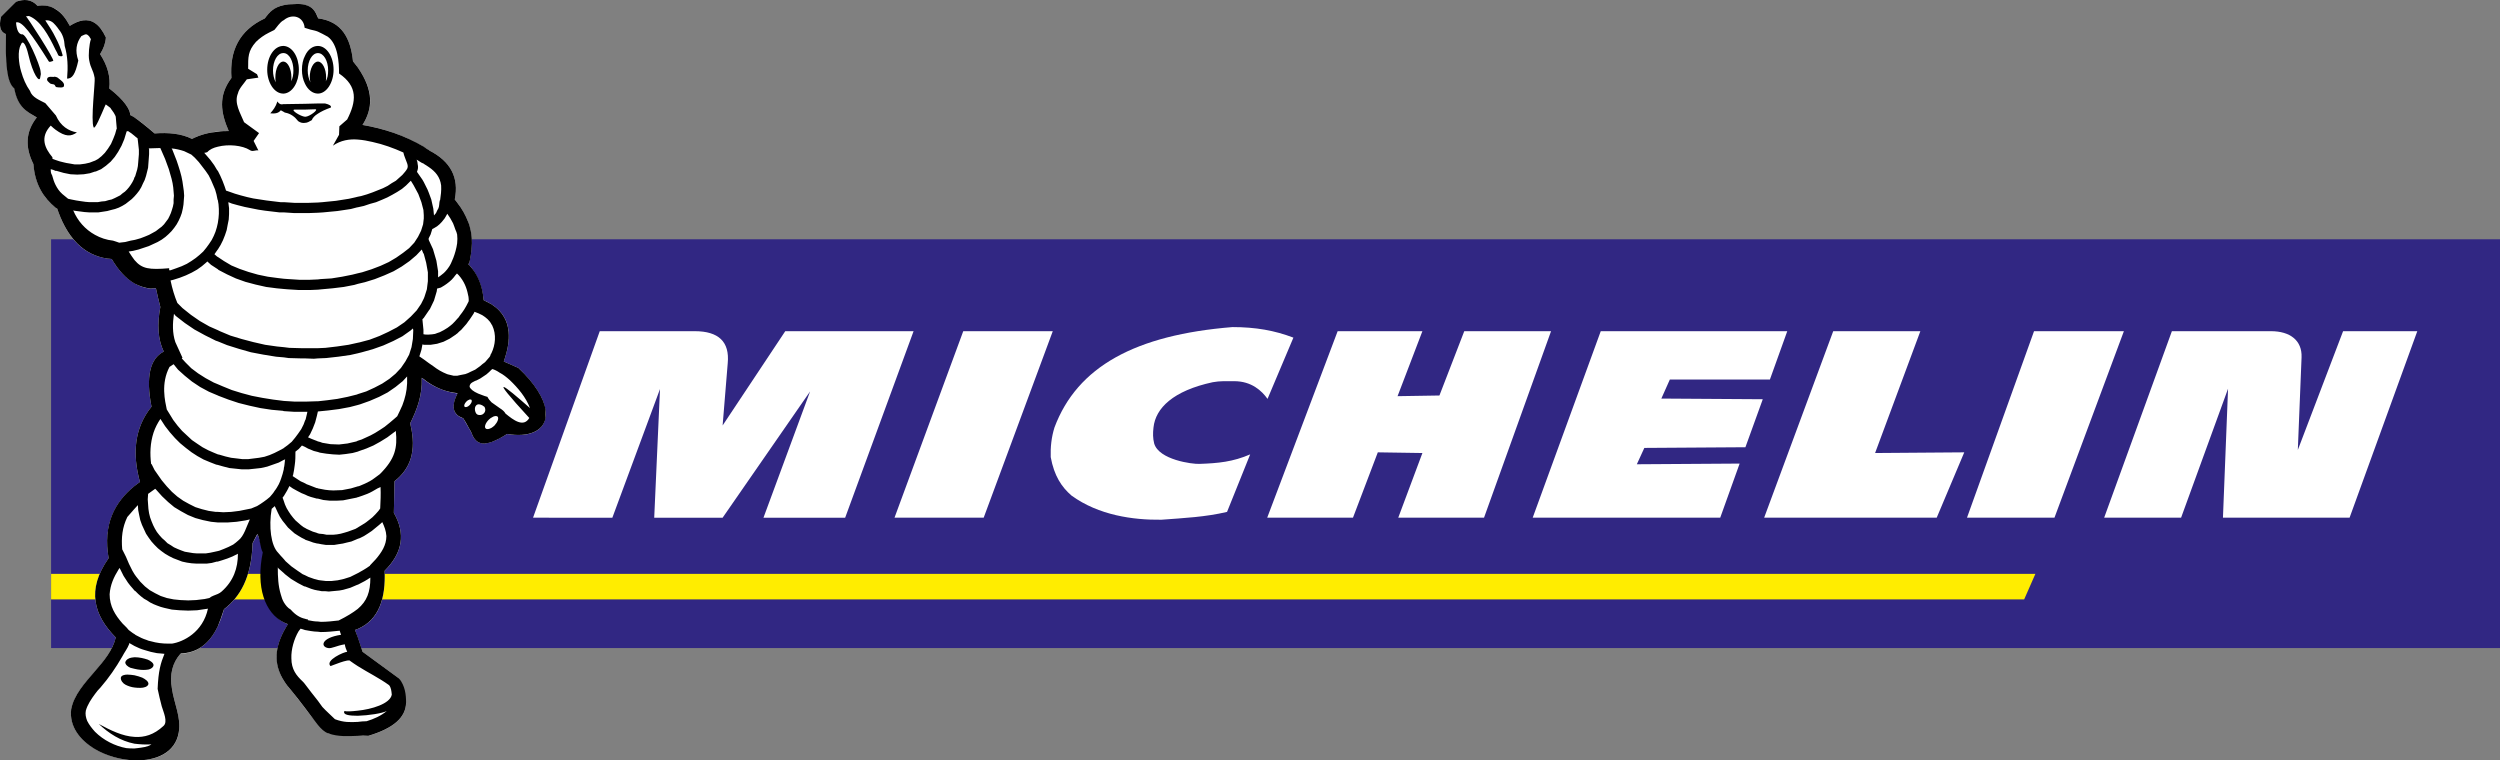 <?xml version="1.0" encoding="utf-8"?>
<!-- Generator: Adobe Illustrator 16.0.4, SVG Export Plug-In . SVG Version: 6.00 Build 0)  -->
<!DOCTYPE svg PUBLIC "-//W3C//DTD SVG 1.1//EN" "http://www.w3.org/Graphics/SVG/1.1/DTD/svg11.dtd">
<svg version="1.1" id="Layer_1" xmlns="http://www.w3.org/2000/svg" xmlns:xlink="http://www.w3.org/1999/xlink" x="0px" y="0px"
	 preserveAspectRatio="xMinYMid" viewBox="0 0 187.088 56.906" enable-background="new 0 0 187.088 56.906"
	 xml:space="preserve">
<rect x="0" y="0" width="187.088" height="56.906" fill="#808080" stroke="none"/>
<g>
	<polygon fill-rule="evenodd" clip-rule="evenodd" fill="#312783" points="3.823,17.906 187.088,17.906 187.088,48.498 
		3.823,48.498 3.823,17.906 3.823,17.906 	"/>
	<path fill-rule="evenodd" clip-rule="evenodd" fill="#FFFFFF" d="M39.89,38.742l4.993-13.958h7.107l0,0
		c1.782,0,2.623,0.79,2.47,2.394l0,0l-0.382,4.661l4.687-7.055h9.603l-5.12,13.958h-6.113l3.489-9.45l-6.546,9.45h-5.119
		l0.433-9.628l-3.566,9.628H39.89L39.89,38.742L39.89,38.742z"/>
	<polygon fill-rule="evenodd" clip-rule="evenodd" fill="#FFFFFF" points="66.94,38.742 72.086,24.783 78.785,24.783 73.614,38.742 
		66.94,38.742 66.94,38.742 	"/>
	<polygon fill-rule="evenodd" clip-rule="evenodd" fill="#FFFFFF" points="100.104,24.783 94.831,38.742 101.25,38.742 
		103.109,33.851 106.446,33.902 104.638,38.742 111.057,38.742 116.074,24.783 109.579,24.783 107.72,29.597 104.587,29.648 
		106.446,24.783 100.104,24.783 100.104,24.783 	"/>
	<polygon fill-rule="evenodd" clip-rule="evenodd" fill="#FFFFFF" points="119.793,24.783 133.751,24.783 132.452,28.4 
		124.964,28.4 124.327,29.827 131.918,29.877 130.618,33.469 123.054,33.52 122.493,34.743 130.186,34.692 128.733,38.742 
		114.699,38.742 119.793,24.783 119.793,24.783 	"/>
	<polygon fill-rule="evenodd" clip-rule="evenodd" fill="#FFFFFF" points="137.19,24.783 132.02,38.742 144.934,38.742 
		146.996,33.851 140.323,33.902 143.711,24.783 137.19,24.783 137.19,24.783 	"/>
	<polygon fill-rule="evenodd" clip-rule="evenodd" fill="#FFFFFF" points="147.2,38.742 152.218,24.783 158.942,24.783 
		153.746,38.742 147.2,38.742 147.2,38.742 	"/>
	<path fill-rule="evenodd" clip-rule="evenodd" fill="#FFFFFF" d="M157.465,38.742l5.069-13.958h7.412l0,0
		c1.426,0,2.343,0.688,2.292,1.961l0,0l-0.28,6.928l3.388-8.889h5.553l-5.068,13.958h-9.476l0.382-9.654l-3.515,9.654H157.465
		L157.465,38.742L157.465,38.742z"/>
	<path fill-rule="evenodd" clip-rule="evenodd" fill="#FFFFFF" d="M93.558,34.003l-1.732,4.305l0,0
		c-1.605,0.382-3.21,0.459-4.917,0.586c-2.114,0.026-4.687-0.331-6.724-1.809c-0.739-0.637-1.299-1.477-1.554-2.878
		c-0.025-0.738,0.051-1.478,0.28-2.216c1.707-4.56,6.062-6.928,13.321-7.514c1.732,0,3.158,0.254,4.56,0.79l0,0l-1.936,4.584l0,0
		c-0.434-0.611-1.198-1.325-2.497-1.325c-0.534,0-1.069-0.025-1.604,0.077c-2.955,0.637-4.28,1.936-4.433,3.388
		c-0.05,0.433-0.05,0.79,0.051,1.197c0.356,1.223,2.853,1.554,3.388,1.527C91.164,34.667,92.259,34.564,93.558,34.003L93.558,34.003
		L93.558,34.003L93.558,34.003z"/>
	<polygon fill-rule="evenodd" clip-rule="evenodd" fill="#FFED00" points="3.823,42.944 152.32,42.944 151.479,44.855 3.823,44.855 
		3.823,42.944 3.823,42.944 	"/>
	<path fill-rule="evenodd" clip-rule="evenodd" fill="#FFFFFF" d="M22.035,0.306c1.299-0.051,1.554,0.484,1.783,1.07
		c1.757,0.229,2.419,1.478,2.598,3.209c1.605,1.961,1.554,3.464,0.713,4.763c1.783,0.306,3.464,0.892,4.992,1.911
		c1.605,0.815,2.242,2.038,1.911,3.668c1.503,1.833,1.401,3.336,1.07,4.814c-0.025,0-0.051,0-0.077,0
		c0.026,0.025,0.051,0.051,0.077,0.076c0.637,0.713,0.993,1.579,1.095,2.649c1.707,0.739,2.369,2.165,1.503,4.585
		c0.356,0.153,0.738,0.331,1.095,0.484c3.336,3.184,2.267,5.476-0.841,4.942c-1.171,0.713-2.241,1.196-2.674-0.103
		c-0.204-0.356-0.408-0.713-0.611-1.069c-0.79-0.255-0.917-0.892-0.433-1.859c-0.968-0.128-1.885-0.51-2.674-1.172
		c0.051,1.375-0.382,2.42-0.866,3.413c0.535,2.165-0.051,3.438-1.171,4.33c-0.025,0.789-0.025,1.579-0.051,2.369
		c0.892,1.554,0.662,2.979-0.688,4.33c0.077,2.14-0.433,3.795-2.216,4.432c0.204,0.535,0.382,1.096,0.561,1.63
		c0.917,0.662,1.834,1.351,2.751,2.013c0.153,0.585,0.331,1.197,0.509,1.809c-0.025,1.095-0.942,1.91-2.827,2.471
		c-1.044-0.051-1.911-0.128-2.98-0.179c-0.356-0.433-0.942-0.866-1.299-1.299c-0.484-0.637-0.968-1.274-1.477-1.91
		c-1.197-1.325-1.605-2.904-0.255-4.968c-1.63-0.586-2.012-2.674-1.809-5.45c-0.204-0.356-0.28-0.942-0.484-1.273
		c-0.076,0.127-0.28,0.509-0.357,0.662c-0.076,2.573-0.942,4.024-2.139,4.941c-0.688,2.445-1.859,3.261-3.26,3.337
		c-0.611,0.662-0.815,1.528-0.637,2.598c0.153,1.096,0.713,2.19,0.51,3.286c-0.611,3.77-8.507,1.986-8.049-1.732
		c0.382-1.986,2.828-3.285,3.337-5.374c-1.63-1.655-2.216-3.541-0.535-5.935c-0.458-2.726,0.586-4.458,2.343-5.706
		c-0.586-2.14-0.408-4.05,0.866-5.629c-0.433-2.216-0.127-3.592,0.917-4.126c-0.433-0.891-0.51-2.012-0.255-3.336
		c-0.127-0.458-0.229-0.943-0.331-1.401c-0.127,0-0.255,0-0.382,0.026c-1.223-0.127-2.165-0.943-2.929-2.216
		c-1.936-0.153-3.286-1.401-4.076-3.77c-0.942-0.688-1.63-1.707-1.783-3.337c-0.612-1.223-0.612-2.394,0.254-3.489
		C2.065,8.38,1.327,8.049,1.098,6.597c-0.51-0.204-0.688-1.961-0.663-4.05C0.028,2.394-0.1,1.961,0.079,1.248
		c0.178-0.178,0.356-0.357,0.509-0.51c0.204-0.203,0.408-0.408,0.611-0.611c0.586-0.204,1.146-0.204,1.604,0.306
		C4.128,0.28,4.74,1.044,5.224,1.936c1.044-0.662,1.987-0.662,2.7,0.866C7.898,3.235,7.745,3.642,7.49,4.05
		c0.561,0.866,0.79,1.707,0.688,2.573c0.586,0.458,1.528,1.273,1.58,2.012c-0.102-0.127,0.764,0.407,1.808,1.35
		c1.019-0.076,1.987,0,2.802,0.408c0.942-0.484,1.936-0.586,2.751-0.586c-0.586-1.35-0.815-2.624,0.203-3.973
		c-0.153-2.038,0.586-3.566,2.497-4.458C20.277,0.738,20.736,0.331,22.035,0.306L22.035,0.306L22.035,0.306L22.035,0.306z"/>
	<path fill-rule="evenodd" clip-rule="evenodd" d="M38.795,27.534c-0.357-0.153-0.739-0.331-1.095-0.484
		c0.611-1.707,0.458-2.929-0.306-3.77c-0.153-0.178-0.382-0.356-0.611-0.509c-0.178-0.102-0.382-0.204-0.586-0.306
		c-0.026-0.255-0.051-0.484-0.102-0.713c-0.153-0.688-0.433-1.299-0.866-1.783c-0.051-0.051-0.077-0.102-0.127-0.153
		c-0.025-0.025-0.051-0.051-0.077-0.051c0-0.025,0-0.025,0-0.025c0.026,0,0.051,0,0.077,0c0.051-0.204,0.102-0.408,0.127-0.611
		c0.102-0.586,0.127-1.223,0-1.859c-0.051-0.229-0.102-0.458-0.204-0.688c-0.178-0.458-0.433-0.942-0.815-1.426
		c-0.051-0.077-0.127-0.153-0.178-0.229c0.331-1.63-0.306-2.853-1.911-3.668c0-0.026,0-0.026-0.025-0.026
		c-0.127-0.076-0.255-0.153-0.382-0.254c-1.427-0.84-2.955-1.35-4.585-1.63c0.764-1.197,0.866-2.547-0.356-4.305
		c-0.127-0.153-0.229-0.305-0.357-0.458c-0.178-1.731-0.84-2.98-2.598-3.209c-0.026-0.025-0.026-0.025-0.026-0.051
		c-0.178-0.433-0.356-0.815-0.968-0.968c-0.204-0.051-0.458-0.076-0.79-0.051c-0.306,0-0.561,0.025-0.79,0.076
		c-0.739,0.153-1.07,0.509-1.426,0.994c-1.911,0.892-2.649,2.419-2.497,4.458c-1.019,1.35-0.789,2.624-0.203,3.973
		c-0.255,0-0.535,0-0.815,0.051c-0.637,0.051-1.273,0.204-1.936,0.535c-0.815-0.408-1.783-0.484-2.802-0.408
		c-0.611-0.535-1.172-0.968-1.503-1.197c-0.168-0.112-0.28-0.168-0.308-0.171C9.69,7.883,8.76,7.077,8.178,6.623
		C8.28,5.756,8.051,4.916,7.49,4.05c0.255-0.408,0.408-0.815,0.434-1.248c-0.255-0.535-0.51-0.866-0.815-1.07
		C6.548,1.35,5.912,1.502,5.224,1.936c-0.28-0.509-0.586-0.968-1.07-1.248c-0.331-0.229-0.79-0.331-1.35-0.254
		c-0.458-0.51-1.019-0.51-1.604-0.306C0.996,0.331,0.792,0.535,0.588,0.738C0.435,0.891,0.257,1.07,0.079,1.248
		C-0.1,1.961,0.028,2.394,0.435,2.547C0.41,4.636,0.486,6.189,1.072,6.623C1.327,8.074,2.065,8.38,2.753,8.788
		c-0.866,1.095-0.866,2.267-0.254,3.489c0.127,1.579,0.789,2.547,1.655,3.26c0.051,0.026,0.077,0.051,0.127,0.077
		c0.611,1.808,1.554,2.98,2.827,3.489c0.382,0.153,0.79,0.255,1.249,0.28c0.484,0.815,1.044,1.452,1.706,1.834
		c0.382,0.204,0.79,0.331,1.223,0.382c0.127-0.026,0.255-0.026,0.382-0.026c0.102,0.458,0.204,0.943,0.331,1.401
		c-0.255,1.324-0.178,2.445,0.255,3.336c-1.044,0.535-1.35,1.911-0.917,4.126c-1.274,1.579-1.452,3.489-0.866,5.629
		c-0.127,0.102-0.28,0.204-0.408,0.306c-1.503,1.223-2.369,2.878-1.936,5.4c-1.681,2.394-1.095,4.279,0.535,5.935
		c-0.229,0.968-0.891,1.758-1.554,2.521c-0.79,0.917-1.579,1.783-1.783,2.853c-0.152,1.274,0.637,2.293,1.783,2.98
		c0.866,0.51,1.961,0.814,2.955,0.841c1.605,0.051,3.057-0.561,3.312-2.089c0.204-1.096-0.357-2.19-0.51-3.286
		c-0.178-1.044,0.026-1.91,0.637-2.598l0,0h0.025v-0.025l0,0c1.121-0.051,2.089-0.586,2.776-2.038
		c0.153-0.382,0.306-0.789,0.458-1.273c1.197-0.917,2.063-2.368,2.139-4.941c0.077-0.153,0.281-0.561,0.357-0.688
		c0.204,0.331,0.204,1.019,0.408,1.375c-0.535,2.599,0.153,4.534,1.579,5.247c0.102,0.051,0.204,0.077,0.306,0.127l0,0l-0.026,0.026
		l0,0c-0.102,0.178-0.203,0.33-0.28,0.483c-0.79,1.478-0.662,2.675,0,3.719c0.153,0.255,0.356,0.51,0.561,0.739
		c0.356,0.433,0.688,0.865,1.019,1.299c0.153,0.204,0.306,0.407,0.458,0.611s0.331,0.433,0.509,0.662
		c0.229,0.28,0.484,0.535,0.79,0.637c0.739,0.255,1.452,0.204,2.191,0.179c0.255-0.025,0.535-0.025,0.79,0
		c1.885-0.561,2.802-1.376,2.827-2.471c0-0.638-0.076-1.248-0.509-1.809c-0.917-0.662-1.834-1.351-2.751-2.013
		c-0.102-0.356-0.229-0.713-0.356-1.095c-0.077-0.179-0.127-0.356-0.204-0.535c0.077-0.025,0.127-0.051,0.204-0.077
		c1.604-0.688,2.089-2.292,2.012-4.354c1.35-1.351,1.579-2.776,0.688-4.33c0.026-0.79,0.026-1.58,0.051-2.369
		c1.121-0.892,1.707-2.165,1.171-4.33c0.484-0.993,0.917-2.038,0.866-3.413c0.051,0.025,0.102,0.076,0.153,0.102
		c0.127,0.102,0.254,0.204,0.382,0.28c0.663,0.433,1.35,0.688,2.114,0.764l0,0l0.025,0.026l0,0c0,0-0.025,0.025-0.025,0.051
		c-0.357,0.713-0.357,1.223,0,1.554c0.102,0.102,0.28,0.179,0.458,0.255c0.127,0.203,0.254,0.407,0.356,0.611
		c0.077,0.127,0.127,0.254,0.204,0.356c0.025,0.051,0.025,0.076,0.051,0.102c0.178,0.535,0.458,0.765,0.815,0.815
		c0.204,0.025,0.433-0.026,0.688-0.103c0.204-0.076,0.408-0.178,0.611-0.279c0.204-0.103,0.382-0.229,0.56-0.331
		c1.63,0.279,2.7-0.229,2.878-1.197l0,0v-0.637l0,0C40.68,29.801,40.068,28.731,38.795,27.534L38.795,27.534L38.795,27.534
		L38.795,27.534z M35.025,22.058c0.026,0.102,0.051,0.204,0.051,0.332l0,0v0.127l0,0c0,0.051-0.025,0.076-0.051,0.127
		c-0.076,0.178-0.178,0.332-0.28,0.51c-0.102,0.153-0.204,0.306-0.331,0.458c-0.051,0.102-0.127,0.178-0.204,0.255
		c-0.102,0.127-0.229,0.255-0.357,0.382c-0.102,0.102-0.229,0.178-0.356,0.28c-0.178,0.127-0.382,0.229-0.586,0.331
		c-0.127,0.051-0.254,0.076-0.356,0.127c-0.153,0.025-0.306,0.051-0.458,0.051c-0.051,0-0.102,0-0.178,0s-0.153,0-0.204-0.025
		c-0.026,0-0.026,0-0.026,0l0,0v-0.332l-0.076-0.764v-0.025l0.102-0.103l0.051-0.076l0.331-0.484l0.077-0.102l0.306-0.637
		l0.204-0.688l0.025-0.204l0,0c0.102-0.026,0.178-0.051,0.28-0.076l0,0l0.255-0.153l0,0c0.127-0.076,0.254-0.178,0.382-0.28
		s0.229-0.204,0.331-0.331c0.077-0.102,0.153-0.204,0.229-0.28l0,0h0.025l0.127,0.127l0,0C34.72,21.039,34.923,21.523,35.025,22.058
		L35.025,22.058L35.025,22.058L35.025,22.058z M33.268,16.352c0.076-0.102,0.127-0.229,0.204-0.356
		c0.153,0.204,0.306,0.458,0.433,0.713c0.051,0.153,0.127,0.306,0.178,0.484c0.051,0.102,0.102,0.229,0.127,0.357
		c0.025,0.203,0.025,0.433,0,0.662c-0.102,0.764-0.458,1.554-0.611,1.757l0,0l-0.127,0.178l0,0c-0.076,0.102-0.178,0.204-0.254,0.28
		c-0.153,0.127-0.28,0.229-0.434,0.331l0,0V20.3l-0.127-0.79l-0.255-0.866l-0.306-0.662l-0.025-0.102l0.025-0.077l0.127-0.254
		l0.127-0.408l0.102-0.051l0.255-0.153l0,0c0.127-0.102,0.255-0.204,0.357-0.331l0,0L33.268,16.352L33.268,16.352L33.268,16.352z
		 M31.382,12.073c0.102,0.076,0.204,0.127,0.332,0.178c0.051,0.051,0.102,0.076,0.153,0.102c0.076,0.051,0.152,0.102,0.229,0.153
		c0.484,0.331,0.841,0.739,0.917,1.375c0.025,0.382-0.025,0.738-0.076,1.095l0,0l-0.026,0.025l0,0
		c-0.051,0.204-0.025,0.408-0.102,0.586c-0.076,0.127-0.127,0.229-0.178,0.356c-0.051,0.051-0.102,0.127-0.153,0.178l0,0
		l-0.051-0.509l-0.153-0.688l-0.178-0.484l-0.102-0.254l-0.28-0.561l-0.102-0.178l-0.408-0.586l0.051-0.153l0.025-0.127V12.43
		l-0.025-0.153l0,0c0-0.102-0.025-0.204-0.077-0.331C31.255,11.997,31.332,12.048,31.382,12.073L31.382,12.073L31.382,12.073
		L31.382,12.073z M30.746,13.525l0.203,0.331l0.357,0.663l0.229,0.611l0.153,0.586l0.026,0.382v0.178v0.076l-0.051,0.434
		L31.51,17.27l-0.229,0.458l-0.28,0.433l-0.383,0.408l-0.458,0.356l-0.51,0.357l-0.56,0.331l-0.611,0.28l-0.663,0.254l-0.713,0.229
		l-0.331,0.077l-0.408,0.102l-0.764,0.153l-0.79,0.127l-0.815,0.051l-0.204,0.025l-0.586,0.026h-0.382h-0.433l-0.79-0.051
		l-0.356-0.025l-0.433-0.051l-0.764-0.102l-0.739-0.153l-0.713-0.204l-0.662-0.229l-0.612-0.254l-0.56-0.332l-0.458-0.306
		l-0.051-0.025l-0.204-0.178l0.229-0.331l0.025-0.025l0.204-0.332l0.178-0.356l0.153-0.382l0.127-0.381l0.077-0.408l0.077-0.382
		l0.025-0.408v-0.433l-0.051-0.408V15.13l0.255,0.102l0.458,0.127l0.509,0.128l0.509,0.102l0.51,0.102l0.509,0.077l1.07,0.127h0.331
		l0.764,0.051h0.815h0.28l0.688-0.025l0.382-0.025l1.07-0.102l0.509-0.076l0.509-0.077l0.484-0.127h0.026l0.458-0.102l0.458-0.153
		l0.458-0.127l0.433-0.179l0.407-0.178l0.382-0.204l0.356-0.204l0.357-0.229l0.305-0.254l0.28-0.28L30.746,13.525L30.746,13.525
		L30.746,13.525z M15.514,11.385c0.178-0.204,0.458-0.331,0.79-0.407c0.79-0.204,1.834-0.102,2.395,0.254
		c0.203,0.153,0.433-0.025,0.637,0.026l0,0l-0.357-0.713l0.407-0.585l-1.12-0.815l0,0c-0.28-0.688-0.764-1.426-0.458-2.165
		c0.076-0.356,0.458-0.739,0.662-1.044l0,0l0.866-0.127l-0.102-0.254L18.57,5.145l0,0c0-0.866-0.025-1.324,0.586-2.012
		c0.281-0.28,0.612-0.509,0.968-0.688l0,0l0.408-0.204l0,0c0.204-0.229,0.382-0.535,0.663-0.713c0.025,0,0.025,0,0.051-0.026
		c0.611-0.509,1.478-0.28,1.554,0.586l0,0h0.025l0.408,0.127l0,0c0.204,0.051,0.382,0.077,0.56,0.153
		c0.229,0.102,0.458,0.229,0.739,0.382c0.764,0.56,0.841,1.936,0.841,2.75C26.798,6.47,26.67,7.59,25.982,8.94l0,0L25.397,9.45
		l-0.025,0.637l-0.458,0.815l0,0c0.585-0.408,1.248-0.509,1.859-0.458c0.382,0.025,0.764,0.102,1.095,0.178
		c0.815,0.178,1.579,0.458,2.318,0.789c0.051,0.255,0.178,0.51,0.255,0.739c0.051,0.127,0.102,0.28,0.051,0.433
		c-0.076,0.179-0.255,0.357-0.382,0.51l0,0l-0.229,0.204l-0.255,0.229l-0.306,0.178l-0.306,0.204l-0.356,0.178l-0.382,0.153
		l-0.382,0.153l-0.433,0.153l-0.433,0.127l-0.255,0.051l-0.204,0.051l-0.458,0.102l-0.968,0.153l-1.019,0.102l-0.332,0.025
		l-0.713,0.025h-0.255h-0.79l-0.79-0.051H20.99l-1.044-0.127l-0.993-0.153l-0.458-0.102L18.01,14.62l-0.433-0.127l-0.433-0.153
		l-0.229-0.077l-0.102-0.306L16.66,13.55l-0.178-0.407l-0.178-0.357l-0.051-0.051l-0.229-0.382l-0.28-0.382l-0.306-0.356
		l-0.153-0.178l0,0C15.361,11.437,15.438,11.411,15.514,11.385L15.514,11.385L15.514,11.385L15.514,11.385z M4.179,8.635
		L4.154,8.609L3.39,7.718l0,0C2.957,7.488,2.396,7.285,2.244,6.801C1.938,6.368,1.734,5.884,1.582,5.349
		C1.403,4.763,1.301,3.795,1.556,3.362c0.153-0.458,0.408,0.051,0.561,0.713c0.356,1.528,0.84,2.14,0.892,1.732
		c0.076-0.458,0.051-0.102,0.025-0.483c-0.025-0.408-1.07-2.904-1.401-2.751C1.429,2.547,1.25,2.318,1.199,1.681
		c0.433-0.152,1.146,0.841,2.445,2.904c0.051,0.102,0.229,0,0.331-0.025c0.178-0.025-2.012-3.413-2.038-3.337l0,0l0.229-0.025l0,0
		c0.84,0.305,1.477,1.452,1.986,2.521c0.077,0.127,0.153,0.28,0.204,0.407c0.051,0.102,0.357,0.128,0.331,0
		C4.562,3.668,4.383,3.235,4.154,2.802C3.95,2.369,3.67,1.961,3.39,1.528C3.695,1.477,3.95,1.63,4.154,1.885
		c0.102,0.102,0.178,0.229,0.255,0.331c0.28,0.331,0.407,0.739,0.433,1.223C5.071,4.203,5.096,5.018,5.02,5.884
		c0.382,0,0.611-0.306,0.84-1.35C5.605,3.795,5.708,3.209,6.09,2.7c0.306-0.127,0.356-0.229,0.585,0.025l0,0l0.128,0.204l0,0
		C6.675,3.311,6.599,4.126,6.675,4.508c0.128,0.688,0.281,0.637,0.408,1.325c0.051,0.28-0.306,3.209-0.076,3.693
		C7.032,9.577,7.058,9.552,7.108,9.5C7.363,9.195,7.924,7.692,7.924,7.82C8.458,8.227,8.102,7.896,8.51,8.431
		c0.05,0.102,0.127,0.204,0.152,0.306l0,0l0.077,0.891L8.713,9.679l0,0c-0.051,0.229-0.127,0.459-0.229,0.688l0,0l-0.178,0.408
		l-0.229,0.356l-0.229,0.306l-0.254,0.255l-0.255,0.204l-0.229,0.127l-0.076,0.025l-0.331,0.127L6.37,12.251l-0.382,0.051H5.58
		l-0.433-0.076l0,0c-0.229-0.025-0.458-0.102-0.688-0.153l0,0l-0.306-0.102L3.95,11.895L3.924,11.87l0,0c0-0.025,0-0.077,0-0.102
		c-0.585-0.688-0.942-1.503-0.127-2.369c0.127,0.127,0.255,0.229,0.356,0.306c0.764,0.56,1.171,0.509,1.604,0.204
		C5.147,9.806,4.536,9.45,4.179,8.635L4.179,8.635L4.179,8.635L4.179,8.635z M5.096,14.875l-0.433-0.356l0,0
		c-0.229-0.204-0.382-0.433-0.51-0.688c-0.102-0.204-0.178-0.433-0.254-0.713c-0.102-0.153-0.102-0.306-0.102-0.458
		c0.127,0.025,0.255,0.076,0.356,0.127c0.025,0,0.051,0,0.077,0l0,0l0.535,0.153l0.509,0.102l0.51,0.025l0.484-0.025l0.458-0.076
		l0.382-0.127h0.051l0.408-0.178l0.178-0.127l0.179-0.127l0.356-0.306l0.306-0.356l0.255-0.382l0.254-0.459l0.204-0.484l0,0
		c0.051-0.204,0.127-0.382,0.178-0.586l0,0l0.102-0.025l0,0c0.179,0.102,0.331,0.229,0.484,0.356
		c0.077,0.077,0.153,0.128,0.229,0.179l0,0l0.025,0.178l0.076,0.688v0.331l-0.025,0.306l-0.025,0.305l-0.025,0.28l-0.051,0.255
		l-0.077,0.255l-0.076,0.254l-0.051,0.077l-0.051,0.153L9.91,13.627l-0.127,0.204l-0.127,0.178l-0.153,0.179L9.35,14.34
		l-0.178,0.127L8.993,14.62L8.79,14.722l-0.204,0.102l-0.229,0.102l-0.229,0.051l-0.254,0.076l-0.28,0.025l-0.28,0.051H7.108H7.007
		H6.701l-0.306-0.025l-0.357-0.051l-0.331-0.051l-0.382-0.076L5.096,14.875L5.096,14.875L5.096,14.875z M8.942,18.161H8.917l0,0
		c-0.153-0.051-0.28-0.102-0.458-0.153c-0.484-0.051-0.942-0.204-1.35-0.433c-0.738-0.407-1.299-1.044-1.63-1.833l0,0l0.077,0.025
		l0.382,0.051l0.382,0.05l0.356,0.026h0.357h0.076h0.255l0.331-0.051l0.331-0.051l0.28-0.076l0.306-0.077l0.28-0.102l0.255-0.127
		l0.255-0.153l0.229-0.179L9.859,14.9l0.204-0.204l0.179-0.204l0.178-0.229l0.153-0.255l0.127-0.28l0.127-0.255l0.102-0.306
		l0.077-0.306l0.076-0.306l0.025-0.331l0.025-0.331l0.026-0.357v-0.356l-0.026-0.076l0,0c0.026,0,0.026,0,0.026,0
		c0.28,0,0.56-0.026,0.815-0.026l0,0h0.025l0.356,0.815l0.28,0.764l0.204,0.713l0.076,0.332l0.051,0.331l0.026,0.306l0.025,0.306
		l-0.025,0.28v0.28l-0.051,0.255l-0.077,0.255l-0.076,0.229l-0.102,0.229l-0.102,0.204l-0.153,0.204l-0.153,0.204l-0.178,0.178
		l-0.204,0.153l-0.229,0.178l-0.229,0.127l-0.28,0.153l-0.306,0.128l-0.331,0.127l-0.356,0.102l-0.102,0.025l-0.28,0.051
		L9.375,18.11L8.942,18.161L8.942,18.161L8.942,18.161z M10.063,19.46c-0.127-0.178-0.28-0.382-0.433-0.637l0,0l0.331-0.051
		l0.102-0.025l0.306-0.076l0.382-0.127l0.382-0.127l0.331-0.153l0.331-0.153l0.306-0.178l0.28-0.204l0.229-0.204l0.229-0.229
		l0.204-0.255l0.178-0.254l0.153-0.28l0.127-0.28l0.102-0.28l0.077-0.331l0.051-0.306l0.025-0.331l0.025-0.331l-0.025-0.357
		l-0.051-0.356l-0.051-0.356l-0.077-0.382l-0.102-0.382l-0.127-0.408l-0.127-0.382l-0.331-0.841l-0.051-0.076l0,0
		c0.306,0.025,0.637,0.102,0.942,0.204l0,0l0.535,0.255l0.255,0.229l0.306,0.331l0.255,0.331l0.254,0.331l0.229,0.332l0.178,0.356
		l0.153,0.356l0.152,0.357l0.102,0.356l0.077,0.382l0.025,0.051l0.051,0.306l0.025,0.356v0.357l-0.025,0.331l-0.051,0.356
		l-0.076,0.332l-0.102,0.331l-0.127,0.306l-0.153,0.305l-0.204,0.306l-0.204,0.28l-0.229,0.28l-0.28,0.255l-0.28,0.229l-0.331,0.229
		l-0.331,0.204l-0.382,0.178l-0.408,0.153l-0.433,0.152h-0.102l0,0c0-0.051,0-0.102,0-0.152
		C11.159,20.199,10.624,20.122,10.063,19.46L10.063,19.46L10.063,19.46L10.063,19.46z M21.831,33.061l-0.306,0.255l-0.28,0.204
		l-0.025,0.025l-0.332,0.178l-0.356,0.179l-0.356,0.153l-0.382,0.127l-0.408,0.076l-0.407,0.051L18.57,34.36h-0.433l-0.408-0.051
		l-0.433-0.051l-0.433-0.102l-0.433-0.127l-0.127-0.026l-0.306-0.127l-0.408-0.178l-0.433-0.229l-0.382-0.255l-0.408-0.28
		l-0.356-0.331l-0.382-0.356l-0.332-0.382l-0.331-0.434l-0.28-0.458l-0.204-0.331l0,0c-0.127-0.612-0.458-1.937,0.204-3.184l0,0
		l0.306-0.204l0.331,0.408l0.509,0.458l0.535,0.433l0.611,0.407l0.662,0.356l0.663,0.28l0.051,0.025l0.739,0.28l0.764,0.255
		l0.815,0.204l0.815,0.178l0.841,0.128l0.841,0.076l0.076,0.025l0.79,0.051h0.79h0.051h0.127l-0.025,0.128l-0.102,0.433
		l-0.051,0.102l-0.102,0.28l-0.179,0.356l-0.229,0.331l-0.229,0.306L21.831,33.061L21.831,33.061L21.831,33.061z M21.907,36.551
		c0.204,0.127,0.433,0.229,0.663,0.356c0.076,0.025,0.178,0.076,0.254,0.102c0.127,0.076,0.28,0.127,0.433,0.179l0,0l0.458,0.127
		h0.076l0.408,0.103l0.484,0.051h0.509l0.484-0.025l0.51-0.103l0.509-0.102l0,0c0.025-0.025,0.051-0.025,0.077-0.025
		c0.229-0.077,0.458-0.153,0.713-0.255c0.255-0.102,0.51-0.255,0.764-0.407c0.077-0.026,0.153-0.077,0.229-0.103
		c0.025,0.535,0,1.069-0.026,1.604l0,0l-0.127,0.179l-0.229,0.255l-0.229,0.229l-0.255,0.204l-0.229,0.178l-0.28,0.178l-0.255,0.153
		l-0.076,0.051l-0.179,0.102l-0.28,0.103l-0.28,0.102l-0.255,0.076l-0.28,0.077l-0.28,0.051l-0.255,0.025h-0.28h-0.255l-0.254-0.051
		l-0.28-0.025l-0.102-0.026l-0.127-0.051l-0.255-0.076l-0.229-0.102l-0.229-0.103l-0.127-0.075l-0.102-0.052l-0.204-0.152
		l-0.204-0.179l-0.204-0.178l-0.178-0.204l-0.178-0.229l-0.153-0.229l-0.153-0.255l-0.127-0.279l-0.077-0.23l-0.025-0.075
		l-0.077-0.204l0,0c0.026-0.025,0.026-0.025,0.051-0.051c0-0.025,0.025-0.052,0.051-0.076c0.077-0.128,0.153-0.255,0.229-0.383
		c0.051-0.102,0.127-0.229,0.179-0.356C21.729,36.423,21.806,36.474,21.907,36.551L21.907,36.551L21.907,36.551L21.907,36.551z
		 M12.229,54.33c-0.713,0.662-1.427,0.866-2.166,0.815c-0.891-0.051-1.783-0.484-2.674-0.969c0.764,0.714,1.63,1.274,2.674,1.479
		c0.408,0.05,0.815,0.076,1.274,0.05c-0.306,0.204-0.688,0.23-1.044,0.281c-0.077,0-0.153,0.025-0.229,0.025
		c-0.204,0-0.407,0-0.611-0.025c-0.84-0.153-1.707-0.586-2.343-1.223c-0.229-0.255-0.433-0.51-0.586-0.815
		c-0.102-0.255-0.152-0.51-0.102-0.764c0.127-0.459,0.407-0.867,0.688-1.249c0.127-0.178,0.255-0.331,0.408-0.483
		c0.637-0.738,1.146-1.478,1.63-2.318c0.153-0.305,0.382-0.586,0.51-0.917l0,0l0.025-0.102l0.025,0.025l0,0
		c0.127,0.076,0.229,0.128,0.356,0.204c0.255,0.127,0.484,0.229,0.764,0.306c0.306,0.102,0.611,0.179,0.917,0.229
		c0.204,0.025,0.382,0.025,0.561,0.051c-0.28,0.688-0.458,1.273-0.51,2.623c0.102,0.459,0.179,0.841,0.306,1.3
		C12.229,53.286,12.585,54.024,12.229,54.33L12.229,54.33L12.229,54.33L12.229,54.33z M12.865,48.166c-0.102,0-0.178,0-0.254,0
		c-0.458,0-0.892-0.051-1.325-0.178c-0.127-0.025-0.229-0.051-0.331-0.103c-0.254-0.076-0.509-0.203-0.739-0.33
		c-0.051-0.026-0.102-0.052-0.153-0.103c-0.153-0.076-0.28-0.204-0.433-0.306l0,0l-0.152-0.179l-0.306-0.305l0,0
		c-0.561-0.637-0.968-1.3-0.968-2.191c0.051-0.713,0.306-1.273,0.687-1.885l0,0l0.051-0.076l0.025,0.025l0.28,0.561l0.331,0.51
		l0.179,0.229l0.178,0.204l0.127,0.153l0.077,0.05l0.204,0.204l0.204,0.179l0.229,0.178l0.229,0.128l0.229,0.152l0.255,0.127
		l0.254,0.103l0.28,0.102l0.28,0.077l0.56,0.127l0.586,0.051l0.637,0.025l0.663-0.025l0.688-0.102l0,0c0.026,0,0.077,0,0.127-0.025
		C15.183,47.326,13.706,48.039,12.865,48.166L12.865,48.166L12.865,48.166L12.865,48.166z M16.584,44.269
		c-0.077,0.076-0.178,0.127-0.28,0.178c-0.229,0.103-0.458,0.153-0.637,0.306c-0.127,0.025-0.229,0.051-0.357,0.076l0,0
		l-0.637,0.077l-0.586,0.025l-0.585-0.025l-0.509-0.051l-0.51-0.103L12.024,44.6l-0.408-0.204l-0.407-0.229l-0.357-0.28
		l-0.356-0.356l-0.306-0.382l-0.127-0.179L9.91,42.715l-0.254-0.51L9.427,41.67l-0.127-0.255L9.146,41.11l0,0
		c-0.076-0.865,0-1.63,0.382-2.42l0,0l0.535-0.611l0.255-0.279l0.025,0.382l0.077,0.382l0.076,0.357l0.127,0.355l0.153,0.332
		l0.153,0.331l0.204,0.306l0.204,0.279l0.229,0.255l0.255,0.255l0.255,0.204l0.28,0.203l0.306,0.179l0.305,0.153l0.331,0.127
		l0.332,0.127l0.356,0.077l0.356,0.051l0.382,0.025h0.356h0.382l0.382-0.051l0.382-0.103h0.076l0.331-0.102l0.382-0.127l0.382-0.153
		l0.408-0.204l0,0C17.807,42.511,17.476,43.479,16.584,44.269L16.584,44.269L16.584,44.269L16.584,44.269z M17.832,40.448
		c-0.127,0.103-0.255,0.229-0.382,0.306l0,0l-0.356,0.179l-0.356,0.152l-0.331,0.128l-0.102,0.025l-0.229,0.051l-0.356,0.076
		l-0.331,0.051h-0.306H14.75l-0.306-0.025l-0.306-0.051l-0.306-0.051l-0.28-0.102l-0.255-0.103l-0.28-0.127l-0.229-0.152
		l-0.255-0.153l-0.204-0.204l-0.204-0.178l-0.204-0.229l-0.179-0.229l-0.152-0.254l-0.128-0.255l-0.127-0.306l-0.102-0.28
		l-0.076-0.306l-0.051-0.332l-0.025-0.356l-0.025-0.356l0.025-0.356v-0.051l0.535-0.383l0.077,0.077l0.433,0.483l0.458,0.434
		l0.458,0.382l0.509,0.306l0.51,0.28l0.56,0.229l0.56,0.153l0.612,0.127l0.509,0.051h0.102h0.637l0.662-0.051l0.663-0.102
		l0.331-0.077l0,0C18.443,39.404,18.265,40.117,17.832,40.448L17.832,40.448L17.832,40.448L17.832,40.448z M19.742,37.544
		c-0.178,0.127-0.331,0.229-0.509,0.331l0,0l-0.127,0.051L18.8,38.053l-0.254,0.051l-0.637,0.128l-0.611,0.076l-0.586,0.026
		l-0.407-0.026h-0.153l-0.535-0.076l-0.51-0.128l-0.484-0.152l-0.458-0.229l-0.458-0.254l-0.433-0.306l-0.408-0.357l-0.382-0.407
		l-0.382-0.458l-0.357-0.51l-0.178-0.255l-0.229-0.459l-0.025,0.026l0,0c-0.102-0.79-0.077-1.58,0.178-2.369
		c0.127-0.382,0.305-0.713,0.509-1.019l0,0l0.025,0.025l0.331,0.51l0.356,0.458l0.382,0.434l0.382,0.381l0.433,0.357l0.433,0.331
		l0.433,0.28l0.458,0.255l0.484,0.203l0.458,0.179l0.127,0.025l0.356,0.102l0.484,0.128l0.484,0.051l0.484,0.051h0.484l0.484-0.051
		l0.458-0.051l0.458-0.103l0.433-0.152l0.433-0.152l0.382-0.204h0.025l0.076-0.052l0,0c-0.025,0.052-0.025,0.103-0.025,0.153
		c-0.026,0.179-0.026,0.356-0.077,0.51c0,0.025,0,0.051,0,0.076c-0.051,0.255-0.127,0.484-0.204,0.713
		c-0.051,0.153-0.102,0.28-0.178,0.434c-0.102,0.178-0.178,0.33-0.306,0.483c-0.102,0.179-0.229,0.306-0.356,0.459
		C20.048,37.315,19.895,37.443,19.742,37.544L19.742,37.544L19.742,37.544L19.742,37.544z M26.772,49.847
		c0.764,0.483,1.604,0.892,2.343,1.426c0.153,0.179,0.178,0.434,0.204,0.714c-0.127,0.688-1.528,1.095-2.547,1.197
		c-0.459,0.051-0.841,0.076-0.994,0.025c-0.152,0.279,0.332,0.356,0.994,0.356c0.804-0.022,1.843-0.182,2.172-0.358
		c-0.422,0.361-0.964,0.6-1.51,0.766c-0.229,0-0.458,0.025-0.662,0.051c-0.561,0.025-1.044,0.051-1.707-0.203
		c-0.306-0.306-0.637-0.586-0.942-0.918c-0.102-0.152-0.229-0.305-0.332-0.458c-0.331-0.407-0.636-0.814-0.968-1.248
		c-0.051-0.076-0.102-0.127-0.178-0.204c-0.458-0.433-0.84-0.891-0.84-1.731c-0.026-0.663,0.204-1.452,0.535-2.013l0,0l0.153-0.203
		l0,0c0.127,0.024,0.229,0.076,0.331,0.102c0.127,0.025,0.28,0.051,0.433,0.076c0.178,0.025,0.356,0.051,0.535,0.051
		c0.077,0,0.127,0.025,0.204,0.025c0.484,0,0.942-0.051,1.426-0.102c0.025,0.102,0.076,0.229,0.102,0.306
		c-1.503,0.229-1.554,0.892-0.968,0.994c0.28,0.05,0.611-0.179,1.248-0.281c0.025,0.204,0.102,0.382,0.178,0.561
		c-0.229,0-1.681,0.638-1.248,1.07c0.025,0,1.401-0.586,1.477-0.382C26.39,49.592,26.568,49.719,26.772,49.847L26.772,49.847
		L26.772,49.847L26.772,49.847z M26.772,45.568c-0.357,0.28-0.815,0.56-1.427,0.866c-0.433,0.051-0.891,0.102-1.324,0.102
		c-0.077,0-0.153-0.025-0.229-0.025c-0.254,0-0.509-0.051-0.764-0.102l0,0l0.026-0.052l0,0c-0.077,0-0.153-0.025-0.229-0.051
		c-0.356-0.076-0.713-0.279-1.07-0.688c-0.229-0.127-0.382-0.331-0.509-0.535c-0.102-0.178-0.178-0.382-0.229-0.586
		c-0.204-0.662-0.229-1.35-0.229-2.037l0,0l0.051,0.076l0.408,0.356l0.077,0.076l0.458,0.357l0.509,0.306l0.484,0.254h0.051
		l0.458,0.179l0.255,0.076l0.254,0.052h0.026l0.254,0.05h0.255l0.28,0.026l0.254-0.026l0.535-0.05l0.28-0.052l0.535-0.152
		l0.535-0.229h0.026l0.535-0.28l0.408-0.254l0,0C27.715,44.32,27.46,44.982,26.772,45.568L26.772,45.568L26.772,45.568
		L26.772,45.568z M28.123,41.849l-0.433,0.459l0,0c0,0,0,0,0,0.024c-0.179,0.128-0.331,0.229-0.51,0.332l0,0l-0.407,0.229
		l-0.102,0.051l-0.458,0.229l-0.484,0.153l-0.458,0.102l-0.458,0.051h-0.433l-0.433-0.051l-0.153-0.025l-0.28-0.076l-0.433-0.153
		l-0.255-0.127l-0.178-0.077l-0.408-0.279l-0.433-0.307l-0.433-0.382l-0.127-0.152l-0.28-0.306l-0.153-0.179l0,0
		c-0.535-0.535-0.713-1.936-0.484-3.286c0.076-0.075,0.153-0.127,0.229-0.203l0,0l0.077,0.152l0.153,0.332l0.153,0.305l0.204,0.307
		l0.102,0.127l0.102,0.127l0.204,0.255l0.255,0.229l0.229,0.203l0.28,0.179l0.255,0.153l0.254,0.127l0.025,0.025l0.306,0.102
		l0.28,0.103l0.306,0.076h0.051l0.255,0.051l0.331,0.051h0.306h0.331l0.306-0.051l0.331-0.051l0.306-0.076l0.331-0.077l0.305-0.127
		l0.179-0.076l0.153-0.051l0.306-0.153l0.28-0.178l0.306-0.204l0.28-0.229l0.28-0.23l0.229-0.203l0,0
		c0.153,0.331,0.28,0.637,0.306,1.044C28.912,40.805,28.555,41.339,28.123,41.849L28.123,41.849L28.123,41.849L28.123,41.849z
		 M28.428,35.481c-0.229,0.152-0.51,0.407-0.765,0.535c-0.229,0.127-0.458,0.229-0.713,0.331c-0.051,0.025-0.127,0.051-0.178,0.051
		c-0.179,0.051-0.331,0.103-0.51,0.153c-0.229,0.051-0.433,0.076-0.662,0.127c-0.229,0-0.433,0.025-0.662,0.025
		c-0.204,0-0.408-0.025-0.611-0.051c-0.178-0.025-0.356-0.077-0.535-0.102c-0.025-0.026-0.051-0.026-0.102-0.026
		c-0.204-0.076-0.408-0.152-0.586-0.229c-0.102-0.025-0.204-0.077-0.28-0.128c-0.102-0.051-0.229-0.102-0.331-0.152
		c-0.204-0.128-0.382-0.255-0.586-0.383c0-0.024,0-0.05,0.025-0.075c0.051-0.256,0.102-0.51,0.127-0.765
		c0.051-0.331,0.051-0.662,0.051-0.994l0,0l0.255-0.203l0.229-0.255l0,0c0.076,0.026,0.153,0.077,0.229,0.103
		c0.077,0.051,0.153,0.076,0.229,0.127l0,0l0.433,0.178l0.305,0.077l0.153,0.051l0.484,0.076l0.484,0.051l0.484,0.026l0.484-0.052
		l0.509-0.076l0.382-0.103l0.127-0.051l0.509-0.178l0.535-0.229l0.509-0.28l0.535-0.331l0.51-0.382l0,0
		c0.051-0.025,0.076-0.051,0.127-0.102C29.752,33.52,29.574,34.334,28.428,35.481L28.428,35.481L28.428,35.481L28.428,35.481z
		 M30.465,28.706c-0.025,0.586-0.152,1.096-0.356,1.63c-0.127,0.28-0.254,0.562-0.382,0.815l0,0l-0.204,0.179l0,0
		c-0.229,0.204-0.484,0.407-0.739,0.611c-0.229,0.152-0.458,0.306-0.713,0.458c-0.229,0.128-0.458,0.255-0.713,0.356
		c-0.204,0.103-0.382,0.179-0.586,0.229c-0.026,0.025-0.077,0.025-0.102,0.051c-0.204,0.051-0.433,0.103-0.662,0.153
		c-0.204,0.025-0.433,0.051-0.637,0.076c-0.229,0-0.433-0.025-0.637-0.025c-0.204-0.025-0.408-0.077-0.611-0.102
		c-0.102-0.052-0.229-0.077-0.332-0.103c-0.076-0.025-0.152-0.076-0.254-0.102c-0.153-0.051-0.306-0.127-0.484-0.204l0,0
		l0.152-0.229l0.204-0.433l0.178-0.458l0.127-0.484l0.076-0.331l0.765-0.076l0.815-0.103l0.815-0.152l0.586-0.153l0.178-0.051
		l0.713-0.254l0.713-0.307l0.637-0.331L29.6,28.96l0.535-0.433l0.331-0.356V28.706L30.465,28.706L30.465,28.706z M30.898,25.369
		l-0.102,0.612l-0.179,0.56l-0.28,0.509l-0.331,0.484L29.6,27.967l-0.458,0.382l-0.535,0.356l-0.586,0.306l-0.611,0.28l-0.637,0.204
		l-0.051,0.025l-0.713,0.178l-0.764,0.153l-0.764,0.102l-0.688,0.076H23.69l-0.815,0.026h-0.051H22.06l-0.815-0.051l-0.815-0.103
		l-0.79-0.127l-0.789-0.153l-0.764-0.204l-0.739-0.229l-0.688-0.28l-0.356-0.153l-0.306-0.127l-0.611-0.331l-0.561-0.356
		l-0.509-0.382l-0.433-0.433l-0.28-0.306l0.051-0.051l-0.535-1.171l0,0c-0.229-0.688-0.204-1.401-0.102-2.114l0,0l0.128,0.153
		l0.688,0.535l0.713,0.484l0.79,0.433l0.815,0.407l0.153,0.051l0.688,0.28l0.892,0.28l0.892,0.254l0.942,0.179l0.942,0.153
		l0.586,0.051l0.356,0.051l0.942,0.026h0.28l0.663,0.025l0.305-0.025l0.612-0.026l0.917-0.102l0.892-0.127l0.561-0.127l0.306-0.077
		l0.815-0.229l0.79-0.28l0.739-0.331l0.688-0.356l0.611-0.433l0.178-0.153l0.026,0.127L30.898,25.369L30.898,25.369L30.898,25.369z
		 M30.746,23.688l-0.484,0.433l-0.561,0.382l-0.637,0.332l-0.662,0.306l-0.739,0.28L26.9,25.624l-0.127,0.025l-0.688,0.153
		l-0.866,0.127l-0.866,0.102l-0.561,0.026h-0.331h-0.637H22.57l-0.917-0.026l-0.408-0.05l-0.509-0.051l-0.892-0.127l-0.892-0.204
		l-0.866-0.229l-0.841-0.255l-0.79-0.331l-0.153-0.076l-0.637-0.28l-0.713-0.407l-0.662-0.459l-0.637-0.509l-0.382-0.382l0,0
		c-0.204-0.484-0.382-1.07-0.509-1.682l0,0l0.204-0.05l0.484-0.153l0.459-0.178l0.433-0.204l0.408-0.229l0.356-0.254l0.331-0.28
		l0.077-0.076l0.28,0.254l0.509,0.331l0.051,0.051l0.637,0.331l0.662,0.306l0.714,0.254l0.764,0.204l0.79,0.178l0.789,0.102
		l0.535,0.051l0.306,0.025l0.815,0.051h0.458h0.382l0.586-0.026l0.255-0.025l0.841-0.077l0.84-0.102l0.79-0.153l0.255-0.076
		l0.535-0.127l0.739-0.229l0.713-0.28l0.688-0.306l0.611-0.356l0.586-0.408l0.509-0.433l0.408-0.433l0.102,0.254l0.051,0.077
		l0.178,0.662l0.127,0.713v0.662l-0.076,0.611l-0.178,0.56l-0.051,0.128l-0.204,0.407l-0.331,0.484L30.746,23.688L30.746,23.688
		L30.746,23.688z M34.439,28.069L34.21,28.12h-0.127h-0.127l-0.433-0.102l-0.076-0.025l0,0c-0.382-0.153-0.688-0.331-1.019-0.586
		l0,0l-0.331-0.229l-0.382-0.28l-0.332-0.229l0.153-0.484l0.077-0.407l0,0c0.025,0,0.051,0,0.102,0.025c0.051,0,0.127,0,0.178,0l0,0
		h0.204h0.127l0,0c0.178-0.025,0.331-0.051,0.484-0.076c0.178-0.051,0.331-0.102,0.484-0.153c0.153-0.076,0.306-0.152,0.458-0.229
		c0.153-0.102,0.306-0.204,0.458-0.306c0.026-0.025,0.051-0.051,0.102-0.077c0.102-0.102,0.204-0.204,0.306-0.28
		c0.127-0.152,0.254-0.28,0.382-0.433c0.051-0.077,0.102-0.127,0.127-0.178c0.077-0.077,0.127-0.178,0.204-0.281
		c0.051-0.076,0.102-0.152,0.153-0.229c0.051-0.076,0.102-0.153,0.127-0.229c0.204,0.076,0.408,0.153,0.586,0.255
		c0.28,0.178,0.535,0.382,0.688,0.688c0.025,0.025,0.025,0.051,0.051,0.076c0.331,0.688,0.229,1.478-0.051,2.063
		c0,0.025-0.026,0.051-0.051,0.077l0,0l-0.051,0.153l-0.051,0.076l-0.331,0.382l-0.204,0.153l-0.178,0.153l-0.356,0.255
		l-0.331,0.153l-0.051,0.025l-0.153,0.076l-0.204,0.077L34.439,28.069L34.439,28.069L34.439,28.069z M35.229,30.208
		c-0.026,0.025-0.051,0.076-0.077,0.102c-0.051,0.025-0.076,0.077-0.127,0.103c-0.102,0.051-0.204,0.076-0.255,0.025
		c-0.076-0.076,0-0.255,0.128-0.382c0.051-0.051,0.076-0.077,0.127-0.103c0.077-0.051,0.153-0.076,0.204-0.051
		c0.025,0,0.051,0,0.051,0.025C35.331,29.979,35.305,30.107,35.229,30.208L35.229,30.208L35.229,30.208L35.229,30.208z
		 M36.197,30.948c-0.051,0.025-0.076,0.051-0.102,0.076c-0.178,0.076-0.382,0.025-0.433-0.051c-0.102-0.103-0.204-0.459-0.025-0.638
		c0.127-0.127,0.306-0.076,0.458,0c0.051,0.052,0.127,0.077,0.153,0.103C36.324,30.54,36.375,30.769,36.197,30.948L36.197,30.948
		L36.197,30.948L36.197,30.948z M37.012,31.838c-0.076,0.077-0.153,0.128-0.229,0.179c-0.178,0.102-0.357,0.127-0.433,0.051
		c-0.127-0.102-0.026-0.407,0.229-0.662c0.076-0.051,0.127-0.127,0.204-0.153c0.178-0.127,0.356-0.152,0.458-0.076
		C37.343,31.304,37.241,31.583,37.012,31.838L37.012,31.838L37.012,31.838L37.012,31.838z M39.61,31.279
		c-0.433,0.738-1.197,0.152-1.783-0.331c-0.076-0.153-0.229-0.28-0.433-0.408c-0.179-0.127-0.408-0.28-0.611-0.433
		c-0.128-0.128-0.229-0.255-0.306-0.408c-0.153-0.051-0.28-0.076-0.382-0.127c-0.458-0.153-0.739-0.331-0.866-0.484
		c-0.127-0.127-0.102-0.255,0-0.382c0.076-0.076,0.178-0.127,0.331-0.204c0.076,0,0.306-0.153,0.382-0.178l0,0l0.153-0.102
		l0.076-0.051l0.229-0.153l0.204-0.178l0.178-0.178l0.051-0.025v-0.025l0,0c0.178,0.051,0.382,0.152,0.561,0.28
		c0.254,0.127,0.509,0.331,0.764,0.56c0.611,0.586,1.198,1.274,1.503,2.088C37.7,28.808,36.426,27.814,39.61,31.279L39.61,31.279
		L39.61,31.279L39.61,31.279z"/>
	<path fill-rule="evenodd" clip-rule="evenodd" d="M24.327,7.743c-0.178,0-0.356,0-0.535,0c-0.331,0-0.636,0.025-0.968,0.025
		c-0.535,0-1.044,0.025-1.579,0.025c-0.025,0-0.025,0-0.051,0c-0.179,0.051-0.332-0.025-0.433-0.204
		c-0.127,0.408-0.331,0.662-0.535,0.892c0.306,0.025,0.586,0.025,0.79-0.229c0.077,0.051,0.153,0.077,0.229,0.127
		c0.025,0.025,0.077,0.051,0.102,0.051c0.408,0.077,0.713,0.306,0.968,0.637c0.178,0.127,0.356,0.153,0.509,0.127
		c0.178,0,0.332-0.102,0.51-0.204c0.051-0.153,0.204-0.331,0.458-0.484c0.229-0.153,0.535-0.306,0.968-0.458
		C24.811,7.921,24.658,7.82,24.327,7.743L24.327,7.743L24.327,7.743L24.327,7.743z M22.85,8.737h-0.025l0,0
		c-0.331-0.026-1.095-0.51-0.79-0.535l0,0h0.79l0.764-0.025l0,0C23.894,8.176,23.156,8.737,22.85,8.737L22.85,8.737L22.85,8.737
		L22.85,8.737z"/>
	<path fill-rule="evenodd" clip-rule="evenodd" d="M23.792,7.004c0.637,0,1.172-0.815,1.172-1.783c0-0.994-0.535-1.783-1.172-1.783
		c-0.407,0-0.764,0.28-0.968,0.739c-0.153,0.28-0.229,0.662-0.229,1.044c0,0.382,0.076,0.738,0.229,1.044
		C23.028,6.699,23.385,7.004,23.792,7.004L23.792,7.004L23.792,7.004L23.792,7.004z M23.792,3.973c0.434,0,0.765,0.586,0.765,1.299
		c0,0.306-0.051,0.611-0.179,0.815c0.026-0.077,0.026-0.178,0.026-0.306c0-0.637-0.28-1.172-0.612-1.172
		c-0.331,0-0.611,0.535-0.611,1.172c0,0.127,0.025,0.255,0.051,0.382c-0.127-0.255-0.204-0.561-0.204-0.892
		C23.028,4.559,23.359,3.973,23.792,3.973L23.792,3.973L23.792,3.973L23.792,3.973z"/>
	<path fill-rule="evenodd" clip-rule="evenodd" d="M21.194,7.004c0,0,0.025,0,0.051,0c0.637-0.051,1.121-0.84,1.121-1.783
		c0-0.968-0.484-1.732-1.121-1.783c-0.025,0-0.051,0-0.051,0c-0.663,0-1.197,0.79-1.197,1.783
		C19.997,6.189,20.532,7.004,21.194,7.004L21.194,7.004L21.194,7.004L21.194,7.004z M21.194,3.973c0.025,0,0.025,0,0.051,0
		c0.408,0.026,0.713,0.611,0.713,1.299c0,0.306-0.051,0.611-0.178,0.815c0.026-0.077,0.026-0.178,0.026-0.306
		c0-0.611-0.255-1.121-0.561-1.172c-0.025,0-0.025,0-0.051,0c-0.332,0-0.586,0.535-0.586,1.172c0,0.127,0,0.255,0.025,0.382
		c-0.127-0.255-0.204-0.561-0.204-0.892C20.43,4.559,20.761,3.973,21.194,3.973L21.194,3.973L21.194,3.973L21.194,3.973z"/>
	<path fill-rule="evenodd" clip-rule="evenodd" d="M10.649,50.713c-0.178-0.077-0.382-0.128-0.586-0.179
		c-0.178-0.025-0.356-0.051-0.535-0.051s-0.458,0.051-0.484,0.229c-0.025,0.203,0.153,0.433,0.356,0.534
		c0.204,0.103,0.433,0.179,0.662,0.204c0.153,0.025,0.306,0.025,0.458,0.025c0.229,0,0.535-0.076,0.586-0.28
		C11.133,50.993,10.853,50.815,10.649,50.713L10.649,50.713L10.649,50.713L10.649,50.713z"/>
	<path fill-rule="evenodd" clip-rule="evenodd" d="M11.057,49.363c-0.306-0.102-0.637-0.179-0.994-0.179
		c-0.051,0-0.127,0.026-0.204,0.026c-0.204,0.025-0.433,0.152-0.484,0.356c0,0.178,0.204,0.331,0.382,0.407
		c0.102,0.026,0.203,0.051,0.305,0.077c0.306,0.076,0.611,0.102,0.892,0.076c0.204,0,0.509-0.127,0.535-0.331
		C11.515,49.618,11.235,49.439,11.057,49.363L11.057,49.363L11.057,49.363L11.057,49.363z"/>
	<path fill-rule="evenodd" clip-rule="evenodd" d="M4.307,5.807C4.256,5.782,4.205,5.756,4.154,5.756
		c-0.025-0.025-0.076-0.025-0.127,0c-0.153,0-0.407-0.051-0.484,0.102C3.466,6.037,3.619,6.113,3.746,6.24
		c0.051,0.051,0.204,0.051,0.28,0.077C4.103,6.342,4.128,6.418,4.154,6.47C4.179,6.495,4.205,6.521,4.23,6.521
		c0.178,0.025,0.56,0.077,0.56-0.102C4.842,6.164,4.51,5.986,4.307,5.807L4.307,5.807L4.307,5.807L4.307,5.807z"/>
</g>
</svg>
